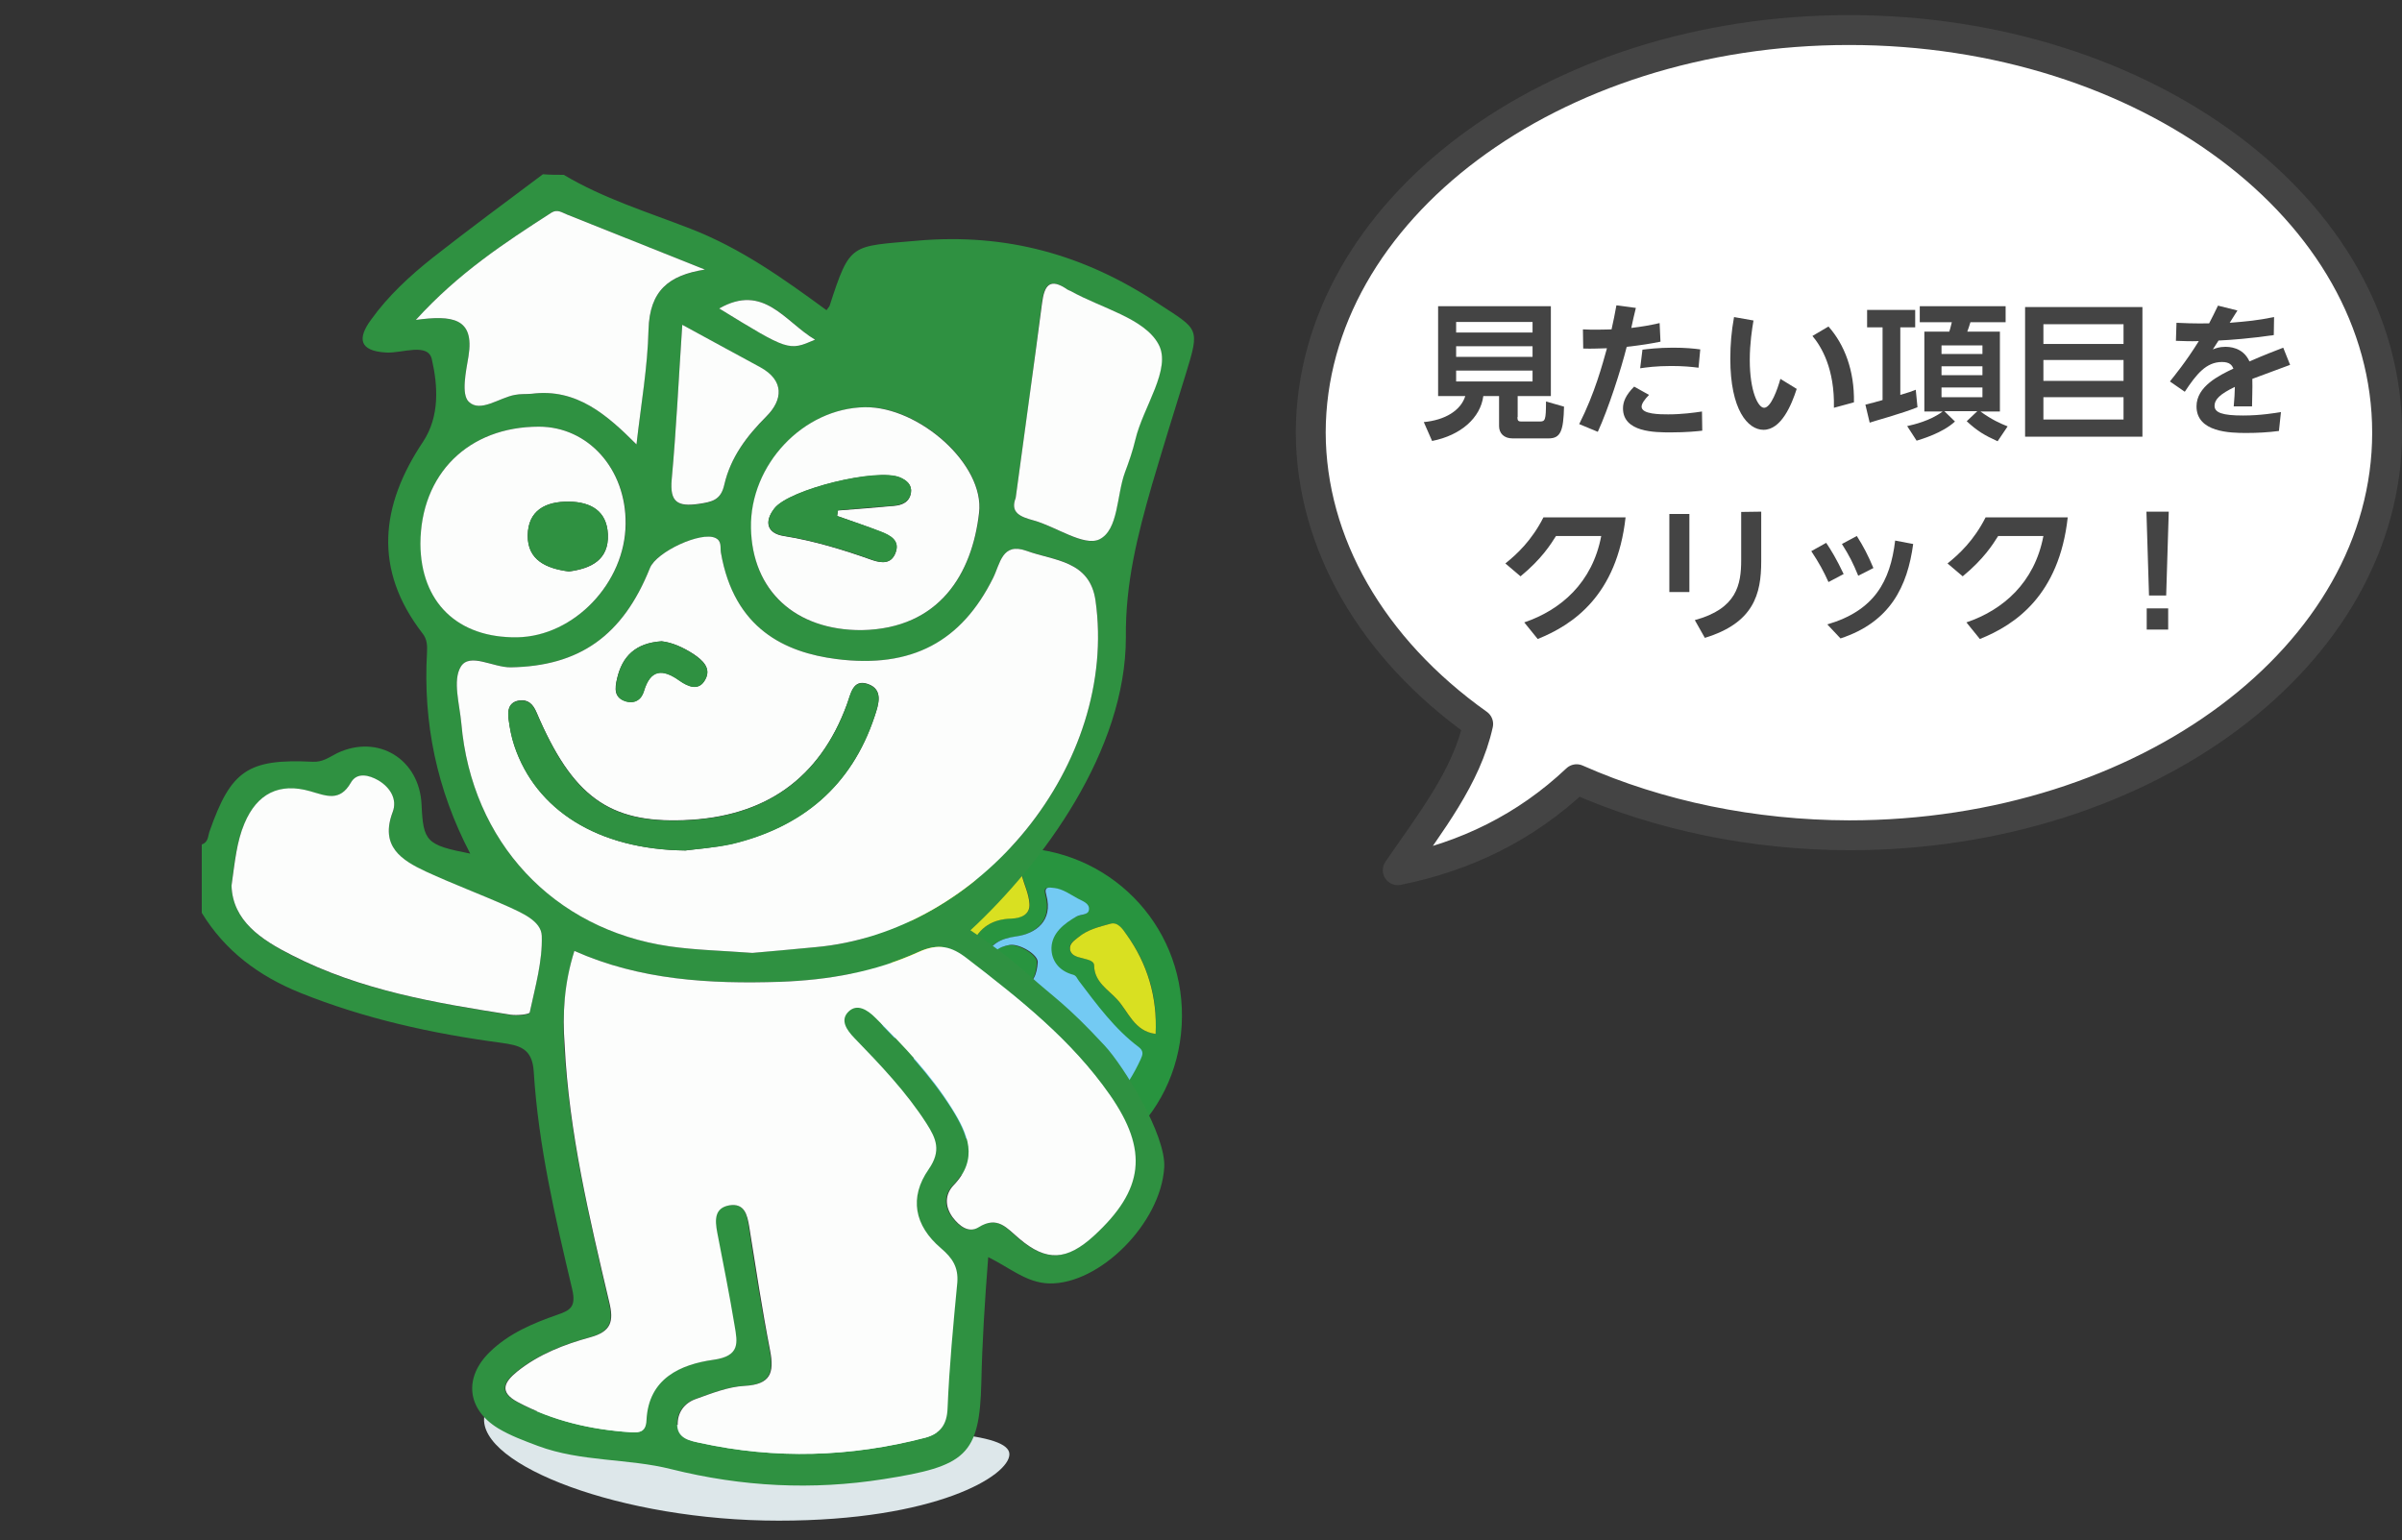 <?xml version="1.0" encoding="utf-8"?>
<!-- Generator: Adobe Illustrator 28.2.0, SVG Export Plug-In . SVG Version: 6.00 Build 0)  -->
<svg version="1.1" id="レイヤー_1" xmlns="http://www.w3.org/2000/svg" xmlns:xlink="http://www.w3.org/1999/xlink" x="0px"
	 y="0px" width="839.3px" height="538.3px" viewBox="0 0 839.3 538.3" style="enable-background:new 0 0 839.3 538.3;"
	 xml:space="preserve">
<rect x="0" y="0" width="839.3" height="538.3" fill="#333333" stroke="none"/>
<style type="text/css">
	.st0{fill:#FFFFFF;stroke:#444444;stroke-width:10.443;stroke-linejoin:round;stroke-miterlimit:16;}
	.st1{fill:#444444;}
	.st2{fill:#DDE7EA;}
	.st3{fill:#28943F;}
	.st4{fill:#73CAF3;}
	.st5{fill:#D9E021;}
	.st6{fill:#2F9141;}
	.st7{fill:#FCFDFC;}
</style>
<g id="g6">
	<path id="path4" class="st0" d="M646.1,10.5c103.8,0,188,63,188,140.7s-84.2,140.7-188,140.7c-33.5-0.1-66.3-6.8-95.2-19.6
		c-17.8,16.8-38.7,27-62.5,31.8c11.2-16.4,24-32.4,28.1-51.1c-37.3-26.5-58.4-63.4-58.5-101.9C458.2,73.5,542.3,10.5,646.1,10.5z"/>
</g>
<g>
	<path class="st1" d="M530.2,145.8c0,1.2,0.4,1.5,1.3,1.5h6.4c2,0,2.3-0.3,2.3-7l6.3,1.8c-0.2,8.5-1.2,11.1-5.4,11.1h-12.6
		c-3,0-4.7-1.8-4.7-4.3v-10.5h-5.5c-1,7.6-7.8,13.7-17.9,15.7l-2.9-6.6c7.4-0.7,12.9-4,14.5-9.1h-9.5V107h39.4v31.4h-11.6v7.4H530.2
		z M535.5,112.5h-26.7v3.7h26.7V112.5z M535.5,121h-26.7v3.7h26.7V121z M535.5,129.5h-26.7v3.8h26.7V129.5z"/>
	<path class="st1" d="M551.8,148.2c5.5-10.9,8.1-20.8,9.7-26.5c-4.4,0.1-4.9,0.2-8.3,0.1l-0.1-6.7c1.5,0.1,3,0.1,5.4,0.1
		s3.7-0.1,4.6-0.1c0.8-3.7,1-4.5,1.7-8.4l6.8,0.9c-0.3,1.1-1.4,5.9-1.6,7c4-0.5,5.9-0.8,9.9-1.7l0.3,6.5c-3.5,0.7-6.5,1.2-11.8,1.8
		c-2.1,8.3-6.4,21.6-10.1,29.7L551.8,148.2z M594.8,150.5c-1.6,0.2-5.5,0.6-11,0.6s-16.7,0-16.7-8.4c0-2.3,1-4.7,3.9-7.6l5.2,2.9
		c-1.4,1.4-2.6,3-2.6,4.1c0,2.7,6.5,2.7,9.3,2.7c4.8,0,9.2-0.6,11.8-1L594.8,150.5L594.8,150.5z M593.5,128.5
		c-2.4-0.3-5.3-0.6-9.5-0.6c-5.4,0-8.8,0.5-10.9,0.8l0.8-6.5c1.6-0.2,5.5-0.7,10.7-0.7c4.4,0,7.2,0.3,9.5,0.6L593.5,128.5z"/>
	<path class="st1" d="M627.8,135.9c-1.8,5.6-5.4,14.3-11.6,14.3c-5.5,0-11.6-7-11.6-24.8c0-5.1,0.4-9.6,1.3-14.6l6.8,1.2
		c-0.5,2.9-1.3,8-1.3,13.8c0,10.9,2.9,16.7,5,16.7c2.4,0,4.7-6.5,5.7-10.1L627.8,135.9z M640.8,142.5c0.3-13.7-4.4-21.4-7.5-25.1
		l5.6-3.3c5.6,6.3,9.1,15.4,8.9,26.5L640.8,142.5z"/>
	<path class="st1" d="M651.8,141.4c0.9-0.2,4.7-1.2,6-1.6v-25.4h-5.4v-6.1h16.8v6.1H664V138c3.3-1,3.7-1.1,5.4-1.8l0.6,6.1
		c-5.3,2.2-16.1,5.1-16.7,5.4L651.8,141.4z M666.4,148.9c2.2-0.5,8-1.8,12.4-5.1h-6.4v-27.9h8.7c0.4-1.1,0.7-2.6,0.9-3.3h-11.2V107
		h30v5.6h-12.3c-0.3,1.1-0.8,2.5-1.1,3.3h11.4v27.9H692c4,2.9,7,4.2,9.5,5.2l-3.5,5.2c-4.6-2.1-7-3.5-10.8-7l3.7-3.5h-11.5l3.7,3.6
		c-4.3,4-11.5,6.1-13.4,6.7L666.4,148.9z M678.4,120.7v3h14.3v-3H678.4z M678.4,128v3.1h14.3V128H678.4z M678.4,135.4v3.4h14.3v-3.4
		H678.4z"/>
	<path class="st1" d="M748.6,107.3v45.3h-41v-45.3H748.6z M714,120.2h28v-6.9h-28V120.2z M714,125.8v7.3h28v-7.3H714z M714,138.8
		v7.8h28v-7.8H714z"/>
	<path class="st1" d="M781.8,108.5l-2.7,4.3c6.2-0.5,9.5-0.8,15.5-2l-0.1,6.3c-8.4,1.2-15,1.7-19.3,1.9l-2,3.1
		c1-0.4,2.3-0.9,4.3-0.9c1.2,0,6.2,0,8.5,5.1c5.5-2.4,8.7-3.6,11.8-4.8l2.4,6c-6,2.2-10.8,4-13.2,4.9c0.1,3.5-0.1,7.5-0.1,9.6h-6.4
		c0.3-3.2,0.3-4.1,0.4-6.8c-5.2,2.5-7.1,4.4-7.1,6.6c0,2.4,2.7,3.4,10,3.4c6.1,0,11.3-0.9,13.2-1.2l-0.7,6.6
		c-3.8,0.5-7.5,0.7-11.4,0.7c-5.6,0-17.4-0.2-17.4-9.3c0-7,7.9-10.8,12.9-13.2c-0.5-1.1-1.2-2.3-4-2.3c-5.5,0-8.9,4.2-13,10.4
		l-5.2-3.6c1.5-1.9,5.5-6.7,10.1-14.1c-3.2,0.1-4.8,0-8-0.1l0.2-6.3c1.8,0.1,6.5,0.3,11.4,0.2c1.1-2.2,1.8-3.4,3.1-6.2L781.8,108.5z
		"/>
	<path class="st1" d="M532.6,217.5c12.7-4.3,23.8-13.8,26.9-30.2h-15.8c-1.9,3-5,8-12.4,14.1l-5.3-4.5c4-3.2,9.2-8,13.3-16.1H568
		c-3,27.1-18.2,37.5-30.7,42.5L532.6,217.5z"/>
	<path class="st1" d="M590.3,179.6v27.3h-7v-27.3H590.3z M615.4,178.8v17.4c0,11.4-2.6,21.5-19.7,26.7l-3.5-6.2
		c14.7-4,16.2-12.4,16.2-21v-16.8L615.4,178.8L615.4,178.8z"/>
	<path class="st1" d="M638.1,189.7c1.7,2.5,3.7,5.8,6.1,10.9l-5.3,2.8c-1.7-3.8-3.3-6.7-6-10.8L638.1,189.7z M668.5,190.1
		c-2,14.8-8,27.3-25.4,33l-4.6-4.9c16.4-4.8,22-15,23.7-29.3L668.5,190.1z M648.8,187.3c2.3,3.6,4,6.9,5.8,11.2l-5.3,2.7
		c-1.8-4.4-3.1-7-5.7-11.1L648.8,187.3z"/>
	<path class="st1" d="M687.1,217.5c12.7-4.3,23.8-13.8,26.9-30.2h-15.8c-1.9,3-5,8-12.4,14.1l-5.3-4.5c4-3.2,9.2-8,13.3-16.1h28.7
		c-3,27.1-18.2,37.5-30.7,42.5L687.1,217.5z"/>
	<path class="st1" d="M757.8,178.8l-0.9,29.3h-6l-0.9-29.3H757.8z M750.1,212.6h7.5v7.4h-7.5V212.6z"/>
</g>
<g>
	<path class="st2" d="M352.7,508.2c0-7.5-29.3-9.1-84.2-9.1s-98.4-11.5-99.3-4c-2.1,16.9,48,36.3,102.9,36.3
		S352.7,515.7,352.7,508.2z"/>
	<g>
		<path class="st3" d="M354.4,296.2c32.8,0.2,58.8,26.4,58.6,59c-0.2,33.1-26.6,58.4-60.4,58.2c-31.2-0.2-57.3-27.2-57.1-58.8
			C295.9,322.2,322.4,296,354.4,296.2z M312.4,363.5c1.4-3,2.7-7,8.1-5.7c1.1,0.2,1.8-0.2,2-1.3c0.8-5.9,4.7-7.3,9.9-7.8
			c2.7-0.2,5.6-1.7,7.8-3.4c2.6-2,6.7-3.1,6.1-7.8s2.3-6.5,6.2-7.2c3.5-0.5,10,3.4,9.8,6.1c-0.3,4-1.2,8-6.4,8.7
			c-1.5,0.2-2.9,0.3-2.8,2.4c0.3,5.5-2.3,9.3-7.2,11.6c-1.1,0.5-1.4,1.4-1.8,2.5c-2.4,6.4-7.4,7.4-12.6,2.6c-3.1-2.9-7.3-2.3-9,1.5
			c-0.8,1.7-1.7,2.9-3.4,4c-5.6,4.2-5.7,9.2-1.3,14.7c3.4,4.1,8.6,5.5,12.2,9.3c5.4,5.6,12.1,5.9,19.3,2.3
			c5.4-2.7,11.3-5.1,17.1-0.5c4,3.1,8,1.7,11.5-0.7c9-6.3,15.8-14.5,20.4-24.6c0.7-1.5,1.2-2.8-0.7-4.2
			c-8.5-6.4-14.6-14.7-20.9-23.1c-0.7-0.9-0.9-1.8-2.1-2.2c-4.9-1.3-7.6-5-7.5-9.4c0.2-5.2,4.3-8.3,8.7-10.9
			c1.5-0.9,4.2-0.4,4.4-2.4c0.2-2.2-2.3-3-3.9-3.9c-2.6-1.4-5.1-3.3-8.2-3.7c-2.1-0.2-3.7-0.7-2.8,2.5c2.5,9.2-4,13.5-10.4,14.4
			c-5.7,0.8-9.2,2.7-11.4,8c-0.9,2.2-3.8,4.3-5.6,3.1c-3.8-2.6-5.4-0.5-7.7,1.8c-2.1,2.3-5.1,2.7-7.9,3.3c-1.8,0.4-3.5,1-4.6,2.5
			c-1.5,2-3.1,3.5-6,2.7c-2.7-0.9-2.7-3.4-3.3-5.7C304.8,351,306.4,358,312.4,363.5z M339.4,330.5c2.7-6.7,7.6-9.3,14.2-9.6
			c3.1-0.1,6.5-1.4,6.2-5.2c-0.2-3.4-1.8-6.5-2.7-9.9c-0.5-1.8-1.6-1.3-2.9-1.2c-16.4,1.8-29.9,8.8-40,22c-3,4-5.7,7.9-0.5,12.2
			c0.5,0.4,0.7,1.4,0.9,2c1.6-0.9,3-2.2,4.4-2.2c5.1-0.2,7.9-2.7,10.3-7.2C331.5,327.5,335.3,326.5,339.4,330.5z M403.8,361.3
			c0.7-12.9-2.7-24.5-10.3-34.9c-1.3-1.8-3-4.2-5.5-3.6c-3.9,1.1-8,2-11.3,4.8c-1.3,1.1-3.3,2.1-2.8,4.2c0.3,2.2,2.5,2.5,4.1,3
			c1.7,0.4,4.3,0.8,4.3,2.6c0.1,5.7,5,8.6,8,11.8C394.2,353.5,396.3,360.4,403.8,361.3z M345.6,405c7.5,0.9,14,1.2,20.6-0.9
			C363.3,397.3,355.6,399.1,345.6,405z M338.6,353c5.1,1.3,7.7-0.3,8.9-5.7C344.6,349.9,341.9,351.3,338.6,353z"/>
		<path class="st4" d="M312.4,363.5c-6-5.4-7.6-12.4-3.7-20.6c0.5,2.4,0.5,4.9,3.3,5.7c2.7,0.9,4.4-0.8,6-2.7
			c1.2-1.5,2.7-2.2,4.6-2.5c2.8-0.5,5.9-1,7.9-3.3c2.2-2.4,3.8-4.6,7.7-1.8c1.8,1.3,4.8-1,5.6-3.1c2.2-5.3,5.6-7.2,11.4-8
			c6.4-0.9,12.9-5.2,10.4-14.4c-0.9-3.1,0.8-2.7,2.8-2.5c3.1,0.4,5.6,2.3,8.2,3.7c1.7,0.9,4.2,1.7,3.9,3.9c-0.2,2-2.9,1.5-4.4,2.4
			c-4.3,2.5-8.5,5.7-8.7,10.9c-0.1,4.4,2.6,8.1,7.5,9.4c1.2,0.3,1.4,1.3,2.1,2.2c6.3,8.3,12.5,16.8,20.9,23.1
			c1.8,1.4,1.4,2.7,0.7,4.2c-4.6,10.1-11.4,18.3-20.4,24.6c-3.5,2.4-7.5,3.9-11.5,0.7c-5.9-4.6-11.7-2.3-17.1,0.5
			c-7.2,3.6-13.9,3.4-19.3-2.3c-3.7-3.8-8.9-5.1-12.2-9.3c-4.4-5.5-4.3-10.6,1.3-14.7c1.5-1.2,2.6-2.4,3.4-4c1.7-3.8,5.7-4.4,9-1.5
			c5.3,4.8,10.3,3.8,12.6-2.6c0.4-1.1,0.8-2.1,1.8-2.5c4.9-2.3,7.5-6,7.2-11.6c-0.1-2.1,1.3-2.2,2.8-2.4c5.1-0.7,6.1-4.8,6.4-8.7
			c0.2-2.7-6.3-6.6-9.8-6.1c-4,0.7-6.8,2.5-6.2,7.2c0.7,4.7-3.5,5.7-6.1,7.8c-2.2,1.7-5.1,3.1-7.8,3.4c-5.2,0.5-9.1,2-9.9,7.8
			c-0.1,1.1-0.9,1.5-2,1.3C315.1,356.4,313.8,360.3,312.4,363.5z"/>
		<path class="st5" d="M339.4,330.5c-4.2-4-8-3.1-10.2,1c-2.4,4.4-5.2,7-10.3,7.2c-1.4,0-2.8,1.3-4.4,2.2c-0.2-0.5-0.3-1.5-0.9-2
			c-5.2-4.3-2.6-8.2,0.5-12.2c10.1-13.2,23.6-20.2,40-22c1.3-0.1,2.4-0.7,2.9,1.2c0.9,3.3,2.5,6.5,2.7,9.9c0.3,3.8-3,5.1-6.2,5.2
			C347,321.2,342.2,323.8,339.4,330.5z"/>
		<path class="st5" d="M403.8,361.3c-7.5-0.9-9.5-7.8-13.5-12.1c-3-3.3-7.9-6-8-11.8c0-1.8-2.6-2.1-4.3-2.6c-1.6-0.4-3.8-0.9-4.1-3
			s1.5-3.1,2.8-4.2c3.3-2.8,7.4-3.7,11.3-4.8c2.5-0.7,4.2,1.7,5.5,3.6C401,336.8,404.4,348.4,403.8,361.3z"/>
		<path class="st5" d="M345.6,405c10.1-5.9,17.8-7.7,20.6-0.9C359.5,406.2,353,405.9,345.6,405z"/>
		<path class="st5" d="M338.6,353c3.3-1.6,6-3,8.9-5.7C346.3,352.8,343.7,354.3,338.6,353z"/>
	</g>
	<g>
		<path class="st6" d="M197,61.1c13.9,8.3,29.3,13,44.2,18.8c17.6,6.8,32.6,17.5,47.6,28.5c0.7-1,1-1.3,1.1-1.6
			c7.2-22.2,7.3-20.6,30.7-22.7c31.1-2.7,58.3,4.9,84,21.9c14.2,9.3,14.8,8.3,9.7,24.8c-4,12.9-8,25.8-11.8,38.7
			c-5,17.4-9.3,34.3-9.1,53.2c0,39.7-29.1,79-54.3,102.4c0,0,11.4,7.4,20.5,15.7c8.6,7.8,12.8,9.9,26.4,24.6
			c6.6,7.1,21.5,31.2,20.8,42.6c-1.2,19.5-22.6,40.9-40.2,40.5c-7.9-0.2-13.6-5.4-21.3-9.2c-1.2,15.4-2.1,29.7-2.4,43.7
			c-0.6,25.7-5.5,29.4-34.2,33.9c-24.8,3.9-49.3,2.7-74.2-3.5c-15-3.8-31.5-2.5-46.5-8.1c-4.8-1.8-9.7-3.6-14-6.2
			c-10.9-6.7-12-17.8-2.8-26.7c6.7-6.5,15.1-10,23.7-13c4.4-1.5,6.5-2.8,5-9c-5.9-25-11.8-50.1-13.4-75.9
			c-0.5-8.3-5.1-9.2-11.5-10.1c-24-3.2-47.6-8.4-70.2-17.5c-14.3-5.8-26.1-14.5-34.3-27.9c0-8,0-15.9,0-23.9c2.4-0.8,2.1-3,2.8-4.8
			c7.4-21,13.3-25.2,35.9-24.1c3.6,0.2,5.8-1.6,8.6-3c14.3-6.8,28.8,2.1,29.5,18c0.6,12.9,1.6,14.1,17,17.1
			c-11.7-22.4-16.5-45.7-15.1-70.3c0.1-2.3,0.1-4.6-1.6-6.7c-17.2-22.3-14.7-44.6,0.2-66.9c5.9-8.9,5.2-19.6,3.1-28.8
			c-1.3-6-10.4-2.1-15.9-2.4c-9.6-0.5-10.1-5-5.4-11.4c6-8.4,13.7-15.5,21.8-21.9c12.6-9.9,25.5-19.4,38.3-29
			C192.3,61.1,194.7,61.1,197,61.1z M200.7,332.3c-3.5,11.4-4.2,22.1-3.6,32.8c1.6,30.6,8.7,60.3,15.6,90c1.6,6.7,0.7,10.2-6.6,12.2
			c-9.1,2.5-18,5.9-25.6,12c-4.7,3.8-6.2,7.2,0.1,10.6c12.4,6.6,25.8,9.7,39.7,10.6c3.1,0.2,5.2-0.1,5.4-4.2
			c0.6-14.7,11.9-19.5,23.3-21.1c9.5-1.3,8.5-6,7.5-11.9c-1.9-10.9-4-21.8-6.1-32.7c-0.8-4.3-1-8.5,4.3-9.4c5.3-0.9,6.3,3.1,6.9,7.5
			c2.2,14.5,4.5,29,7.3,43.3c1.5,7.8,0.1,11.8-8.9,12.3c-5.8,0.3-11.5,2.6-17.1,4.6c-4,1.4-6.5,4.8-6.3,9.2c0.2,4.7,4.6,5.4,7.8,6.1
			c26.4,5.8,52.7,5,78.8-1.8c5.1-1.3,7.5-4.4,7.7-10.3c0.6-14.7,2-29.3,3.4-43.9c0.5-5.3-1.6-8.5-5.7-12
			c-9.2-7.8-11.1-17.6-4.3-27.6c4.5-6.5,2.5-10.7-0.7-15.9c-7.1-11.2-16.2-20.6-25.3-30c-2.6-2.7-5.1-6.2-2-9.2
			c3.1-3,6.6-0.6,9.3,2.1c9.8,9.8,19.4,20,26.9,31.8c5.5,8.8,9.4,17.6,0.4,26.9c-3,3.1-3.1,7.2-0.3,11c2.3,3.2,5.7,5.7,9.1,3.6
			c6.7-4.2,9.9,0.2,14.2,3.9c9.7,8.2,16.7,7.7,26.2-1c17.5-16,19.1-29.8,5.5-49.2c-13.4-19.2-31.5-33.5-49.8-47.6
			c-5.5-4.2-10-5.5-17-2.3c-15.2,6.9-31.5,9.9-48.4,10.4C247.8,343.9,223.6,342.5,200.7,332.3z M262.9,333c6.1-0.6,14-1.3,21.9-2
			c58-5,106-64.2,98-121.1c-2-14.1-14.4-14-24.1-17.4c-8.6-3.1-9.2,4.5-11.7,9.5c-11,22.2-28.2,31.7-54.8,28.3
			c-17.8-2.3-35.8-10.5-40.3-37.2c-0.3-1.8,0.4-4-1.9-5.1c-5.1-2.3-20.7,4.8-22.9,10.5c-9.5,23.8-24.8,34.3-48.6,34.7
			c-6.1,0.1-14.3-5.4-17.5-0.2c-2.9,4.8-0.4,13.1,0.2,19.8c3.6,41.2,32.1,71.9,72.7,77.9C243,332,252.1,332.2,262.9,333z
			 M80.9,309.5c0.4,12.3,10.4,18.9,21.1,24.4c24,12.3,50.3,16.6,76.5,20.8c2.2,0.3,6.4,0,6.6-0.8c1.9-8.9,4.4-17.9,4.2-26.8
			c-0.2-5.2-7-8-12-10.3c-9.4-4.3-19.1-7.8-28.4-12.1c-8.7-4-16.2-8.8-11.7-20.8c1.7-4.4-0.9-8.6-5-11.1c-3.3-1.9-7.4-2.9-9.6,0.8
			c-4,6.8-8.6,4.6-14.2,3c-10.7-3.1-18.6,0.8-23,11.3C82.7,294.2,82,300.9,80.9,309.5z M246.3,94.2c-16-6.4-32-12.8-48.1-19.2
			c-1.8-0.7-3.4-2-5.5-0.7c-16.3,10.5-32.5,21.2-47.4,37.5c12.7-1.7,20.6-0.8,18.4,12.7c-0.9,5.4-2.6,13.3,0.1,15.9
			c4,3.9,10.6-1.4,16.1-2.4c1.9-0.4,4-0.1,5.9-0.4c15.7-2,26.3,7.4,36.6,17.7c1.6-14.1,3.8-27.1,4.2-40.1
			C227,101.5,233.7,96.3,246.3,94.2z M301.1,220.2c27.4-0.5,38.6-19.9,41.1-41c1.9-17-21-37.2-39.8-36.9
			c-21.6,0.3-40.3,20.1-39.9,42.2C262.7,206.4,277.8,220.3,301.1,220.2z M188.3,149.1c-24.6,0-41.3,16.6-41.3,40.8
			c0.1,20.6,12.9,33.1,33.8,32.7c19.9-0.3,37.7-19,37.9-39.7C218.8,163.9,205.5,149.1,188.3,149.1z M354.9,174
			c-2,5.2,1.6,6.6,6.3,7.9c7.9,2.2,17.5,9.2,22.8,6.6c6.9-3.2,6-15.3,9-23.5c1.4-3.7,2.7-7.5,3.6-11.3c2.7-11.5,12.8-24.8,8.1-33.4
			c-5-9.1-20.1-12.7-30.7-18.6c-0.3-0.2-0.8-0.3-1.1-0.5c-6.2-4.4-8.1-1.5-8.9,4.8C361.2,128.4,358.1,150.8,354.9,174z M238.4,113.5
			c-1.3,19.4-2.1,36.8-3.7,54.2c-0.7,7.8,2.1,9.5,9.3,8.5c4.7-0.7,7.8-1.3,9.1-6.8c2.1-9.5,7.8-16.9,14.7-23.8
			c5.7-5.7,6.4-12.5-2.2-17.2C257,123.6,248.4,119,238.4,113.5z M251.3,107.8c24.4,14.9,24.4,14.9,33.5,10.9
			C274.2,112.3,266.9,98.9,251.3,107.8z"/>
		<path class="st7" d="M200.7,332.3c22.9,10.2,47.2,11.6,71.9,10.8c16.9-0.6,33.2-3.5,48.4-10.4c7-3.2,11.5-2,17,2.3
			c18.3,14.1,36.4,28.4,49.8,47.6c13.6,19.5,11.9,33.2-5.5,49.2c-9.5,8.7-16.6,9.2-26.2,1c-4.3-3.6-7.5-8.1-14.2-3.9
			c-3.4,2.1-6.7-0.4-9.1-3.6c-2.7-3.8-2.6-7.9,0.3-11c9-9.3,5.1-18.1-0.4-26.9c-7.4-11.9-17-22-26.9-31.8c-2.7-2.7-6.3-5-9.3-2.1
			c-3.1,3-0.6,6.5,2,9.2c9.1,9.4,18.2,18.9,25.3,30c3.3,5.2,5.2,9.4,0.7,15.9c-6.9,9.9-5,19.7,4.3,27.6c4.1,3.5,6.1,6.7,5.7,12
			c-1.4,14.6-2.8,29.3-3.4,43.9c-0.2,5.9-2.7,8.9-7.7,10.3c-26.1,6.8-52.4,7.6-78.8,1.8c-3.2-0.7-7.5-1.4-7.8-6.1
			c-0.2-4.4,2.3-7.8,6.3-9.2c5.6-2,11.3-4.3,17.1-4.6c9-0.5,10.4-4.5,8.9-12.3c-2.8-14.4-5-28.9-7.3-43.3c-0.7-4.3-1.7-8.3-6.9-7.5
			c-5.3,0.9-5.1,5.1-4.3,9.4c2.1,10.9,4.3,21.8,6.1,32.7c1,5.9,2,10.6-7.5,11.9c-11.3,1.6-22.6,6.4-23.3,21.1
			c-0.2,4.1-2.3,4.4-5.4,4.2c-13.9-0.9-27.3-4-39.7-10.6c-6.3-3.4-4.8-6.8-0.1-10.6c7.6-6.1,16.5-9.5,25.6-12
			c7.3-2,8.2-5.6,6.6-12.2c-7-29.7-14.1-59.4-15.6-90C196.5,354.4,197.1,343.7,200.7,332.3z"/>
		<path class="st7" d="M262.9,333c-10.8-0.8-20-1-29-2.3c-40.6-5.9-69.1-36.6-72.7-77.9c-0.6-6.7-3.1-15-0.2-19.8
			c3.1-5.1,11.3,0.3,17.5,0.2c23.8-0.4,39.1-10.9,48.6-34.7c2.3-5.7,17.9-12.9,22.9-10.5c2.3,1.1,1.6,3.3,1.9,5.1
			c4.6,26.7,22.5,34.9,40.3,37.2c26.5,3.4,43.8-6.2,54.8-28.3c2.5-5,3.1-12.6,11.7-9.5c9.6,3.5,22.1,3.3,24.1,17.4
			c8,56.9-39.9,116-98,121.1C277,331.7,269.1,332.5,262.9,333z M239.5,297.2c3.6-0.5,10-0.9,16.2-2.3c24.5-5.9,41.8-20.2,49.9-44.6
			c1.4-4.1,3.2-9.4-2.4-11.3c-5.3-1.8-5.9,3.6-7.3,7.2c-9.5,25.9-28.6,39.4-57,40.4c-26.1,1-38.9-8.3-51.4-37.6
			c-1.3-3.1-3.1-4.7-6.2-4.2c-3.6,0.6-4,3.6-3.6,6.4c0.4,3.1,1,6.3,2,9.3C187.2,283,208.9,296.9,239.5,297.2z M231.2,224.1
			c-9.1,0.6-13.8,5.2-15.6,13.1c-0.8,3.4-1.1,6.5,2.9,7.8c3.1,1,5.6-0.4,6.5-3.5c2.3-7.7,6.5-7.9,12.4-3.7c2.9,2.1,6.9,3.9,9.1-0.5
			c2-3.9-1-6.6-4.1-8.7C238.7,226.2,234.8,224.5,231.2,224.1z"/>
		<path class="st7" d="M80.9,309.5c1.2-8.6,1.8-15.3,4.5-21.7c4.4-10.5,12.2-14.4,23-11.3c5.6,1.6,10.3,3.8,14.2-3
			c2.1-3.7,6.3-2.7,9.6-0.8c4.2,2.5,6.7,6.7,5,11.1c-4.5,12,3.1,16.8,11.7,20.8c9.3,4.3,19,7.9,28.4,12.1c5,2.3,11.8,5.1,12,10.3
			c0.3,8.9-2.3,17.9-4.2,26.8c-0.2,0.7-4.4,1.1-6.6,0.8c-26.3-4.1-52.5-8.5-76.5-20.8C91.3,328.4,81.3,321.8,80.9,309.5z"/>
		<path class="st7" d="M246.3,94.2c-12.6,2-19.3,7.3-19.7,21c-0.3,13-2.6,26-4.2,40.1c-10.3-10.3-20.9-19.7-36.6-17.7
			c-2,0.2-4,0-5.9,0.4c-5.5,1-12.1,6.3-16.1,2.4c-2.7-2.6-1-10.5-0.1-15.9c2.2-13.5-5.8-14.4-18.4-12.7c14.9-16.4,31.1-27,47.4-37.5
			c2.1-1.3,3.7,0,5.5,0.7C214.2,81.4,230.2,87.8,246.3,94.2z"/>
		<path class="st7" d="M301.1,220.2c-23.2,0.1-38.3-13.8-38.7-35.7c-0.4-22.1,18.3-41.9,39.9-42.2c18.8-0.2,41.8,20,39.8,36.9
			C339.7,200.3,328.4,219.7,301.1,220.2z M292.5,180.3c0.1-0.6,0.2-1.3,0.3-1.9c6.5-0.5,13-1,19.4-1.6c3-0.2,5.6-1.3,6.1-4.6
			c0.4-2.7-1.4-4.3-3.8-5.3c-8-3.4-38.7,4.1-43.9,10.8c-3.8,4.8-2.4,8.7,3.2,9.6c10.6,1.7,20.8,4.8,30.9,8.4
			c3.5,1.2,6.6,1.3,8.1-2.2c1.9-4.6-1.8-6.4-5.1-7.7C302.7,183.8,297.5,182.1,292.5,180.3z"/>
		<path class="st7" d="M188.3,149.1c17.2,0,30.5,14.8,30.3,33.9c-0.1,20.6-18,39.4-37.9,39.7c-20.8,0.3-33.7-12.2-33.8-32.7
			C147,165.6,163.7,149.1,188.3,149.1z M198.8,199.7c7.7-1,14-4,13.6-13c-0.4-8.1-5.9-11.3-13.6-11.4c-8.2-0.1-14.3,3.1-14.4,11.8
			C184.3,195.8,191,198.7,198.8,199.7z"/>
		<path class="st7" d="M354.9,174c3.1-23.2,6.3-45.6,9.2-68c0.8-6.3,2.7-9.1,8.9-4.8c0.3,0.2,0.7,0.3,1.1,0.5
			c10.7,6,25.8,9.5,30.7,18.6c4.7,8.6-5.4,21.9-8.1,33.4c-0.9,3.8-2.2,7.6-3.6,11.3c-3,8.1-2.2,20.2-9,23.5
			c-5.4,2.5-15-4.4-22.8-6.6C356.5,180.6,352.9,179.2,354.9,174z"/>
		<path class="st7" d="M238.4,113.5c10,5.5,18.6,10.1,27.2,14.8c8.6,4.7,7.9,11.5,2.2,17.2c-6.9,6.9-12.5,14.3-14.7,23.8
			c-1.2,5.5-4.3,6.1-9.1,6.8c-7.2,1-10-0.6-9.3-8.5C236.3,150.3,237.1,132.9,238.4,113.5z"/>
		<path class="st7" d="M251.3,107.8c15.6-8.9,22.9,4.6,33.5,10.9C275.6,122.7,275.6,122.7,251.3,107.8z"/>
		<path class="st6" d="M239.5,297.2c-30.6-0.3-52.3-14.1-59.8-36.6c-1-3-1.6-6.1-2-9.3c-0.4-2.9,0-5.8,3.6-6.4
			c3.1-0.5,4.9,1.1,6.2,4.2c12.5,29.3,25.2,38.6,51.4,37.6c28.4-1,47.5-14.6,57-40.4c1.3-3.6,2-9,7.3-7.2c5.6,1.9,3.7,7.2,2.4,11.3
			c-8.1,24.4-25.3,38.7-49.9,44.6C249.5,296.3,243.1,296.7,239.5,297.2z"/>
		<path class="st6" d="M231.2,224.1c3.6,0.4,7.5,2.1,11.2,4.6c3.1,2.1,6.2,4.8,4.1,8.7c-2.3,4.4-6.2,2.5-9.1,0.5
			c-5.9-4.2-10.1-4-12.4,3.7c-0.9,3.1-3.4,4.5-6.5,3.5c-3.9-1.3-3.6-4.5-2.9-7.8C217.4,229.3,222.1,224.7,231.2,224.1z"/>
		<path class="st6" d="M292.5,180.3c5.1,1.8,10.2,3.5,15.2,5.4c3.4,1.3,7.1,3.2,5.1,7.7c-1.5,3.6-4.6,3.5-8.1,2.2
			c-10.1-3.6-20.3-6.7-30.9-8.4c-5.6-0.9-6.9-4.8-3.2-9.6c5.3-6.7,35.9-14.2,43.9-10.8c2.3,1,4.2,2.6,3.8,5.3
			c-0.5,3.3-3.2,4.3-6.1,4.6c-6.5,0.5-13,1-19.4,1.6C292.7,179,292.6,179.7,292.5,180.3z"/>
		<path class="st6" d="M198.8,199.7c-7.7-1-14.5-3.8-14.4-12.6c0.1-8.7,6.2-11.9,14.4-11.8c7.7,0.1,13.3,3.3,13.6,11.4
			C212.8,195.7,206.4,198.6,198.8,199.7z"/>
	</g>
</g>
</svg>
